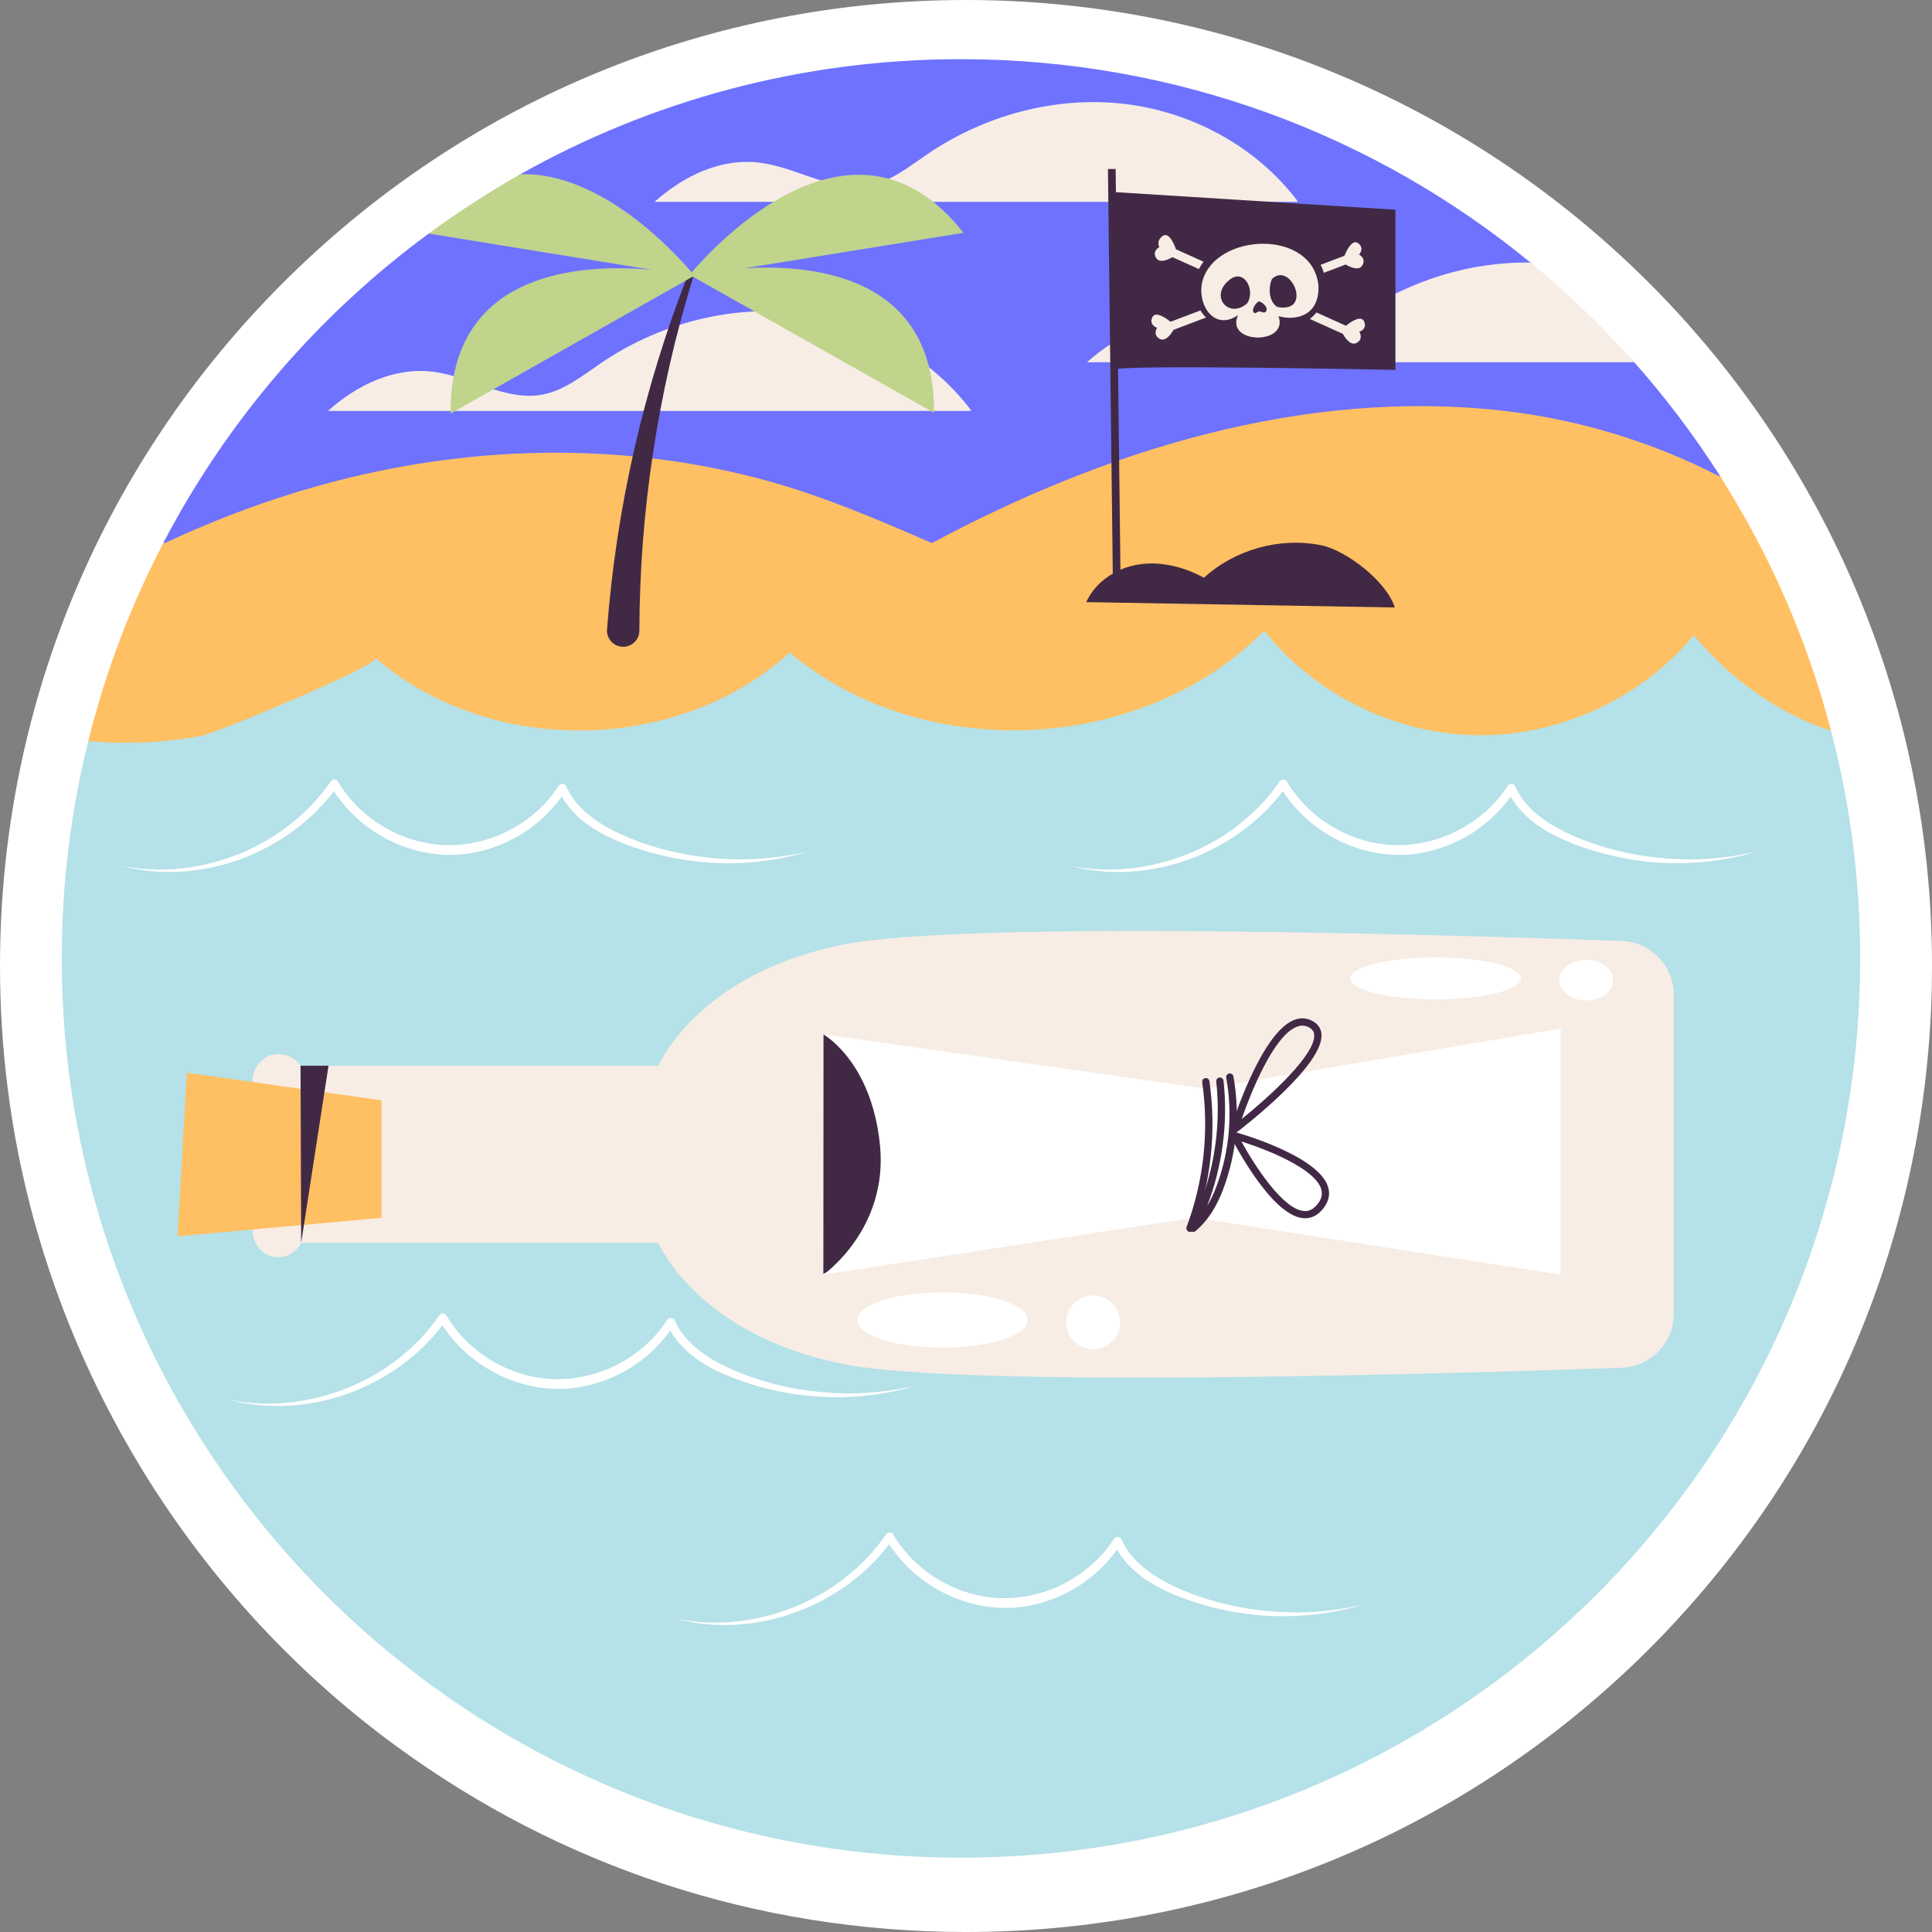 <?xml version="1.0" encoding="utf-8"?>
<svg xmlns="http://www.w3.org/2000/svg" id="Capa_1" style="enable-background:new 0 0 512 512;" version="1.1" viewBox="0 0 512 512" x="0px" y="0px">
<rect x="0" y="0" width="512" height="512" fill="#808080" stroke="none"/>
<g>
	<g>
		<path d="M255.413,511.999c-54.661-0.135-106.706-17.209-150.559-49.377    c-0.562-0.393-1.107-0.802-1.646-1.218c-0.38-0.271-0.745-0.544-1.108-0.817C47.231,419.243,10.771,356.615,2.087,288.778    C0.704,278.09,0,267.05,0,255.987c0-2.224,0.028-4.448,0.084-6.645C1.798,182.358,29.177,119.662,77.18,72.8    C125.269,25.855,188.77,0.001,255.987,0.001c63.782,0,124.893,23.596,172.074,66.439c46.85,42.546,76.186,100.5,82.602,163.191    c0.887,8.65,1.336,17.519,1.336,26.356c0,2.323-0.027,4.619-0.083,6.914c-1.795,66.961-29.213,129.587-77.205,176.388    c-48.081,46.888-111.555,72.711-178.725,72.711H255.413z" style="fill:#FFFFFF;"/>
	</g>
	<g>
		<g>
			<g>
				<path d="M403.079,154.094c-21.727-0.235-368.28,5.935-359.548-10.693      c16.916-32.211,40.969-60.081,70.069-81.494c4.161-3.054,18.555-1.452,22.911-4.247c3.773-2.42-2.516-9.272,1.404-11.492      c34.512-19.4,74.304-30.485,116.738-30.485c57.284,0,109.862,20.21,150.962,53.911c4.628,3.791-0.418,11.582,3.922,15.687      c4.889,4.654,19.086,5.674,23.557,10.719c8.131,9.177,15.556,18.981,22.223,29.335      C468.651,146.119,424.806,154.303,403.079,154.094z" style="fill:#6E72FF;"/>
			</g>
		</g>
		<g>
			<g>
				<g>
					<g>
						<path d="M343.878,53.497H173.464c7.844-7.007,17.7-11.661,27.923-10.38        c9.883,1.255,19.164,7.896,28.969,6.04c5.804-1.098,10.615-5.046,15.504-8.366c15.033-10.197,33.623-15.295,51.663-13.308        c18.04,1.987,35.348,11.268,46.303,25.753L343.878,53.497z" style="fill:#F7EDE5;"/>
					</g>
				</g>
				<g>
					<g>
						<path d="M257.32,108.902H86.907c7.844-7.007,17.7-11.661,27.923-10.38        c9.883,1.255,19.164,7.896,28.969,6.04c5.804-1.098,10.615-5.046,15.504-8.367c15.034-10.197,33.623-15.295,51.663-13.308        c18.04,1.987,35.348,11.269,46.303,25.753L257.32,108.902z" style="fill:#F7EDE5;"/>
					</g>
				</g>
				<g>
					<g>
						<path d="M433.094,95.999H288.067c7.844-7.007,17.7-11.661,27.923-10.38        c9.883,1.255,19.164,7.896,28.969,6.04c5.804-1.098,10.615-5.046,15.504-8.366c13.229-8.968,29.204-13.988,45.153-13.7        C415.446,77.645,424.649,86.482,433.094,95.999z" style="fill:#F7EDE5;"/>
					</g>
				</g>
			</g>
			<g>
				<g>
					<path d="M485.253,193.677c-14.145-4.602-442.506,55.454-446.872,56.316       c-10.249,1.987-5.02-52.761-15.007-53.545c4.549-18.354,11.216-35.871,19.766-52.264c17.02-8.027,34.851-14.328,53.179-18.458       c37.806-8.549,77.939-7.843,114.803,4.026c12.236,3.948,24.053,9.046,35.845,14.171c46.068-24.707,98.279-40.76,150.282-35.191       c20.315,2.17,40.499,8.21,58.722,17.674C468.991,146.904,478.978,169.545,485.253,193.677z" style="fill:#FFC063;"/>
				</g>
			</g>
			<g>
				<g>
					<g>
						<g>
							<path d="M295.055,50.889c0,0,0,48.703,0,47.141s74.748,0,74.748,0V55.577L295.055,50.889z" style="fill:#412945;"/>
						</g>
					</g>
					<g>
						<g>
							<path d="M369.623,160.988c-2.012-6.711-12.73-15.159-19.603-16.515         c-10.905-2.152-22.749,1.151-30.967,8.636c-5.241-2.851-11.328-4.434-17.225-3.53c-5.897,0.904-11.516,4.546-13.959,9.989         L369.623,160.988z" style="fill:#412945;"/>
						</g>
					</g>
					<g>
						<g>
							<g>
								<g>
									<path d="M349.406,75.753c-1.451-15.187-27.187-14.125-30.733-1.313           c-1.589,5.969,2.922,13.528,9.411,9.08c-3.465,7.764,13.504,7.952,10.739,0.275           C343.28,85.06,349.699,83.793,349.406,75.753z M330.487,80.403c-4.77,4.174-9.869-1.721-5.025-5.93           C329.533,70.612,332.899,76.897,330.487,80.403z M335.357,82.687c-0.469,0.327-1.065-0.102-1.552-0.165           c-0.501-0.001-0.923,0.575-1.394,0.412c-1.018-0.682,0.402-2.649,1.144-3.061           C334.573,79.918,336.426,81.716,335.357,82.687z M338.481,81.347c-2.254-1.436-2.424-5.165-1.39-7.421           C342.132,69.114,348.075,83.174,338.481,81.347z" style="fill:#F7EDE5;"/>
								</g>
							</g>
						</g>
						<g>
							<g>
								<g>
									<path d="M306.367,68.335c-1.097-1.897,0.88-2.846,0.88-2.846s-0.983-1.657,0.914-2.971           c1.897-1.314,3.463,3.497,3.463,3.497l-0.012,0.034l7.337,3.302c-0.412,0.537-0.846,1.2-1.234,1.954l-7.017-3.154           C310.286,68.403,307.384,70.094,306.367,68.335z" style="fill:#F7EDE5;"/>
								</g>
							</g>
							<g>
								<g>
									<path d="M319.623,84.139l-8.639,3.28v0.011c0,0-1.817,3.451-3.703,2.343           c-1.886-1.109-0.64-2.903-0.64-2.903s-2.263-0.731-1.257-2.811c0.902-1.874,4.182,0.686,4.822,1.211l7.931-3.006           C318.594,83.076,319.097,83.647,319.623,84.139z" style="fill:#F7EDE5;"/>
								</g>
							</g>
							<g>
								<g>
									<path d="M350.809,72.3c-0.194-0.743-0.469-1.451-0.846-2.114l6.342-2.411           c0.366-0.937,1.908-4.502,3.565-3.36c1.897,1.314,0.297,3.062,0.297,3.062s1.965,0.948,0.868,2.846           c-1.086,1.897-4.377-0.217-4.377-0.217v-0.023L350.809,72.3z" style="fill:#F7EDE5;"/>
								</g>
							</g>
							<g>
								<g>
									<path d="M360.214,87.944c0,0,1.246,1.794-0.64,2.903c-1.886,1.108-3.691-2.343-3.691-2.343V88.47           l-8.742-3.931c0.48-0.4,1.12-0.994,1.737-1.726l7.805,3.508c0.697-0.56,3.897-3.04,4.788-1.188           C362.477,87.213,360.214,87.944,360.214,87.944z" style="fill:#F7EDE5;"/>
								</g>
							</g>
						</g>
					</g>
				</g>
				<g>
					<g>
						
							<rect height="113.911" style="fill:#412945;" transform="matrix(1 -0.012 0.012 1 -1.218 3.609)" width="2.04" x="294.295" y="44.72"/>
					</g>
				</g>
			</g>
			<g>
				<g>
					<g>
						<path d="M492.966,253.994c0,131.615-106.698,238.313-238.313,238.313S16.367,385.609,16.367,253.994        c0-19.844,2.431-39.113,7.007-57.545c9.987,0.784,19.896,0.497,30.145-1.49c4.366-0.863,47.819-19.034,45.963-20.628        c30.25,26.223,80.213,25.57,109.783-1.412c35.296,29.648,93.312,26.982,125.758-5.778        c13.517,16.994,34.904,27.479,56.63,27.714c21.727,0.209,43.349-9.804,57.206-26.511        c9.595,11.478,22.249,20.733,36.394,25.335C490.299,212.946,492.966,233.156,492.966,253.994z" style="fill:#B5E1E8;"/>
					</g>
				</g>
				<g>
					<g>
						<path d="M448.076,227.742c-5.94-0.004-11.869-0.613-17.645-1.891        c-5.759-1.279-11.431-3.202-16.646-5.843c-5.129-2.684-9.954-6.38-12.21-11.574c-0.09-0.202-0.243-0.391-0.445-0.518        c-0.541-0.341-1.255-0.178-1.596,0.362c-3.152,4.892-7.649,8.891-12.795,11.612c-5.144,2.741-10.967,4.148-16.756,4.079        c-11.608-0.171-23.01-6.785-28.932-16.84c-0.081-0.135-0.199-0.271-0.338-0.365c-0.509-0.35-1.206-0.22-1.556,0.29        c-5.912,8.615-14.551,15.342-24.346,19.251c-9.771,3.948-20.719,5.255-31.222,3.16c10.354,2.735,21.609,1.929,31.744-1.804        c9.603-3.564,18.384-9.722,24.65-17.999c6.46,10.022,17.949,16.576,29.948,16.884c6.276,0.174,12.507-1.517,17.981-4.462        c4.911-2.656,9.19-6.445,12.44-10.999c2.848,4.951,7.615,8.422,12.508,10.765c5.522,2.604,11.324,4.383,17.254,5.534        c11.848,2.316,24.224,1.689,35.676-1.741C459.962,226.977,454.02,227.721,448.076,227.742z" style="fill:#FFFFFF;"/>
					</g>
					<g>
						<path d="M88.497,209.661c6.46,10.021,17.95,16.576,29.948,16.884        c6.276,0.174,12.507-1.517,17.981-4.462c4.911-2.656,9.19-6.445,12.44-10.999c2.848,4.951,7.615,8.422,12.508,10.765        c5.522,2.604,11.323,4.383,17.253,5.534c11.848,2.316,24.224,1.689,35.676-1.741c-5.828,1.335-11.77,2.079-17.714,2.1        c-5.94-0.004-11.869-0.613-17.645-1.891c-5.76-1.279-11.431-3.202-16.647-5.843c-5.129-2.684-9.954-6.38-12.21-11.574        c-0.09-0.202-0.243-0.391-0.445-0.518c-0.541-0.341-1.255-0.178-1.596,0.362c-3.152,4.892-7.65,8.891-12.795,11.612        c-5.145,2.741-10.967,4.148-16.756,4.079c-11.608-0.171-23.011-6.785-28.933-16.84c-0.08-0.135-0.199-0.271-0.337-0.365        c-0.51-0.35-1.207-0.22-1.557,0.29c-5.912,8.615-14.551,15.342-24.346,19.251c-9.771,3.948-20.719,5.255-31.222,3.16        c10.354,2.735,21.609,1.929,31.744-1.804C73.45,224.096,82.231,217.938,88.497,209.661z" style="fill:#FFFFFF;"/>
					</g>
					<g>
						<path d="M190.126,363.367c5.522,2.604,11.324,4.383,17.254,5.534        c11.848,2.315,24.224,1.689,35.676-1.741c-5.828,1.336-11.769,2.079-17.714,2.1c-5.94-0.004-11.869-0.613-17.645-1.89        c-5.76-1.279-11.431-3.202-16.646-5.843c-5.129-2.684-9.954-6.38-12.21-11.574c-0.09-0.202-0.243-0.391-0.445-0.518        c-0.541-0.341-1.256-0.178-1.596,0.362c-3.152,4.892-7.649,8.891-12.795,11.612c-5.144,2.741-10.967,4.148-16.756,4.079        c-11.608-0.171-23.01-6.785-28.932-16.84c-0.081-0.135-0.199-0.271-0.337-0.365c-0.51-0.35-1.207-0.22-1.557,0.289        c-5.912,8.615-14.551,15.343-24.345,19.251c-9.771,3.948-20.719,5.255-31.222,3.16c10.354,2.735,21.609,1.928,31.744-1.804        c9.603-3.564,18.383-9.722,24.65-17.999c6.46,10.022,17.949,16.576,29.948,16.884c6.276,0.174,12.507-1.517,17.981-4.462        c4.911-2.656,9.19-6.445,12.44-10.999C180.467,357.553,185.234,361.024,190.126,363.367z" style="fill:#FFFFFF;"/>
					</g>
					<g>
						<path d="M326.105,425.412c-5.759-1.278-11.431-3.202-16.647-5.843        c-5.129-2.684-9.954-6.379-12.21-11.574c-0.09-0.202-0.243-0.391-0.445-0.518c-0.541-0.341-1.256-0.178-1.596,0.362        c-3.152,4.892-7.649,8.891-12.795,11.612c-5.144,2.741-10.967,4.148-16.756,4.079c-11.608-0.171-23.01-6.785-28.932-16.84        c-0.08-0.135-0.199-0.271-0.337-0.365c-0.51-0.35-1.207-0.22-1.556,0.289c-5.912,8.615-14.551,15.342-24.346,19.252        c-9.771,3.948-20.719,5.255-31.222,3.16c10.354,2.735,21.609,1.928,31.744-1.804c9.603-3.564,18.384-9.722,24.65-17.999        c6.46,10.022,17.949,16.576,29.948,16.885c6.276,0.174,12.507-1.517,17.981-4.462c4.911-2.655,9.19-6.444,12.44-10.999        c2.849,4.951,7.616,8.422,12.508,10.765c5.522,2.604,11.324,4.383,17.253,5.534c11.848,2.315,24.224,1.689,35.676-1.741        c-5.828,1.336-11.769,2.08-17.714,2.1C337.81,427.299,331.881,426.69,326.105,425.412z" style="fill:#FFFFFF;"/>
					</g>
				</g>
				<g>
					<g>
						<g>
							<g>
								<path d="M443.578,263.689v84.424c0,7.725-6.123,14.063-13.848,14.35          c-43.025,1.507-173.488,5.501-205.99-0.933c-39.079-7.725-49.243-32.167-49.243-32.167H79.813          c-1.292,2.583-4.09,4.233-7.271,3.707c-3.324-0.574-5.62-3.659-5.62-7.031v-39.534c0-3.587,2.631-6.816,6.194-7.127          c2.655-0.239,5.25,1.072,6.566,3.081l3.187,5.858l4.198-5.878h87.431c0,0,10.164-24.418,49.243-32.167          c32.502-6.433,162.965-2.439,205.99-0.909C437.455,249.626,443.578,255.964,443.578,263.689z" style="fill:#F7EDE5;"/>
							</g>
						</g>
						<g>
							<g>
								<path d="M218.24,274.15c0,0,16.344,4.169,18.939,30.273c2.595,26.104-18.98,33.127-18.98,33.127          L218.24,274.15z" style="fill:#412945;"/>
							</g>
						</g>
						<g>
							<g>
								<g>
									<polygon points="49.513,284.272 101.111,291.6 101.111,322.742 47.07,327.627" style="fill:#FFC063;"/>
								</g>
							</g>
							<g>
								<g>
									<polygon points="87.059,282.439 79.813,329.363 79.645,282.439" style="fill:#412945;"/>
								</g>
							</g>
						</g>
						<g>
							<g>
								<g>
									<path d="M413.595,272.585v65.211l-97.05-15.123l-98.337,15.123c0,0,17.207-11.996,15-34.291           c-2.228-22.316-15-29.366-15-29.366l101.219,14.346L413.595,272.585z" style="fill:#FFFFFF;"/>
								</g>
							</g>
							<g>
								<g>
									<g>
										<g>
											<path d="M315.366,326.467c-0.112,0-0.227-0.018-0.338-0.062c-0.502-0.186-0.756-0.745-0.568-1.246             c4.559-12.202,5.989-25.464,4.131-38.355c-0.075-0.528,0.291-1.019,0.821-1.095c0.531-0.087,1.02,0.291,1.097,0.82             c1.902,13.21,0.438,26.804-4.236,39.309C316.127,326.227,315.758,326.467,315.366,326.467z" style="fill:#412945;"/>
										</g>
									</g>
									<g>
										<g>
											<path d="M316.216,326.471c-0.212,0-0.424-0.069-0.6-0.209c-0.361-0.286-0.472-0.786-0.263-1.197             c5.948-11.724,8.422-25.382,6.964-38.449c-0.059-0.531,0.324-1.011,0.855-1.07c0.527-0.038,1.008,0.322,1.07,0.855             c1.243,11.155-0.297,22.726-4.356,33.233c0.931-1.542,1.757-3.281,2.488-5.237c3.436-9.184,4.333-19.136,2.59-28.785             c-0.096-0.526,0.254-1.029,0.78-1.123c0.528-0.092,1.03,0.253,1.124,0.781c1.805,9.988,0.879,20.296-2.682,29.807             c-1.825,4.879-4.228,8.53-7.345,11.168C316.66,326.395,316.438,326.471,316.216,326.471z" style="fill:#412945;"/>
										</g>
									</g>
								</g>
								<g>
									<g>
										<g>
											<path d="M327.074,300.332c-0.194,0-0.388-0.059-0.554-0.174c-0.346-0.243-0.495-0.679-0.37-1.08             c0.317-1.022,7.85-25.001,16.613-28.701c1.698-0.717,3.356-0.677,4.925,0.123c1.505,0.766,2.375,1.979,2.514,3.511             c0.737,8.111-20.155,24.304-22.54,26.122C327.487,300.265,327.281,300.332,327.074,300.332z M345.136,271.807             c-0.526,0-1.063,0.117-1.621,0.355c-6.212,2.619-12.157,17.824-14.486,24.429c7.226-5.844,19.723-17.132,19.243-22.407             c-0.079-0.868-0.544-1.491-1.463-1.958C346.261,271.947,345.706,271.807,345.136,271.807z" style="fill:#412945;"/>
										</g>
									</g>
									<g>
										<g>
											<path d="M345.873,322.851c-0.208,0-0.419-0.01-0.633-0.033             c-8.534-0.894-18.594-20.62-19.018-21.46c-0.17-0.337-0.125-0.743,0.113-1.034c0.239-0.294,0.629-0.414,0.993-0.314             c0.895,0.25,21.94,6.194,24.595,14.446c0.65,2.017,0.215,3.993-1.293,5.872             C349.284,322.006,347.686,322.851,345.873,322.851z M328.981,302.497c3.476,6.329,10.886,17.842,16.458,18.424             c1.413,0.163,2.618-0.434,3.703-1.787c1.096-1.366,1.413-2.704,0.966-4.093             C348.371,309.643,335.793,304.654,328.981,302.497z" style="fill:#412945;"/>
										</g>
									</g>
								</g>
							</g>
						</g>
					</g>
					<g>
						<g>
							<g>
								<g>
									<ellipse cx="249.798" cy="349.813" rx="22.593" ry="7.328" style="fill:#FFFFFF;"/>
								</g>
							</g>
							<g>
								<g>
									<path d="M296.816,350.423c0,3.935-3.189,7.124-7.124,7.124c-3.934,0-7.124-3.189-7.124-7.124           c0-3.934,3.189-7.124,7.124-7.124C293.627,343.3,296.816,346.489,296.816,350.423z" style="fill:#FFFFFF;"/>
								</g>
							</g>
						</g>
						<g>
							<g>
								<g>
									<ellipse cx="380.472" cy="259.286" rx="22.593" ry="5.545" style="fill:#FFFFFF;"/>
								</g>
							</g>
							<g>
								<g>
									<path d="M427.49,259.748c0,2.977-3.19,5.391-7.124,5.391c-3.935,0-7.124-2.414-7.124-5.391           s3.189-5.391,7.124-5.391C424.301,254.357,427.49,256.771,427.49,259.748z" style="fill:#FFFFFF;"/>
								</g>
							</g>
						</g>
					</g>
				</g>
			</g>
			<g>
				<g>
					<g>
						<path d="M182.171,73.161c-11.609,29.766-18.845,61.417-21.301,93.621        c-0.182,2.363,1.585,4.427,3.949,4.61c2.363,0.182,4.427-1.586,4.61-3.949c0.008-0.102,0.012-0.219,0.013-0.32        c0.079-31.448,4.845-63.062,14.19-93.454c0.125-0.408-0.104-0.841-0.512-0.967C182.73,72.583,182.318,72.789,182.171,73.161z" style="fill:#412945;"/>
					</g>
				</g>
				<g>
					<g>
						<path d="M247.516,109.412l-63.899-36.106h-0.026l-64.186,36.289        c-0.34-37.989,34.851-39.793,53.388-38.093L113.6,61.906c7.765-5.7,15.87-10.955,24.315-15.739        c21.308-0.68,40.865,20.707,45.388,26.014c6.824-7.948,43.296-47.061,72.03-10.484l-57.99,9.386        C216.429,69.959,247.855,73.514,247.516,109.412z" style="fill:#C0D48C;"/>
					</g>
				</g>
			</g>
		</g>
	</g>
</g>
<g>
</g>
<g>
</g>
<g>
</g>
<g>
</g>
<g>
</g>
<g>
</g>
<g>
</g>
<g>
</g>
<g>
</g>
<g>
</g>
<g>
</g>
<g>
</g>
<g>
</g>
<g>
</g>
<g>
</g>
</svg>
